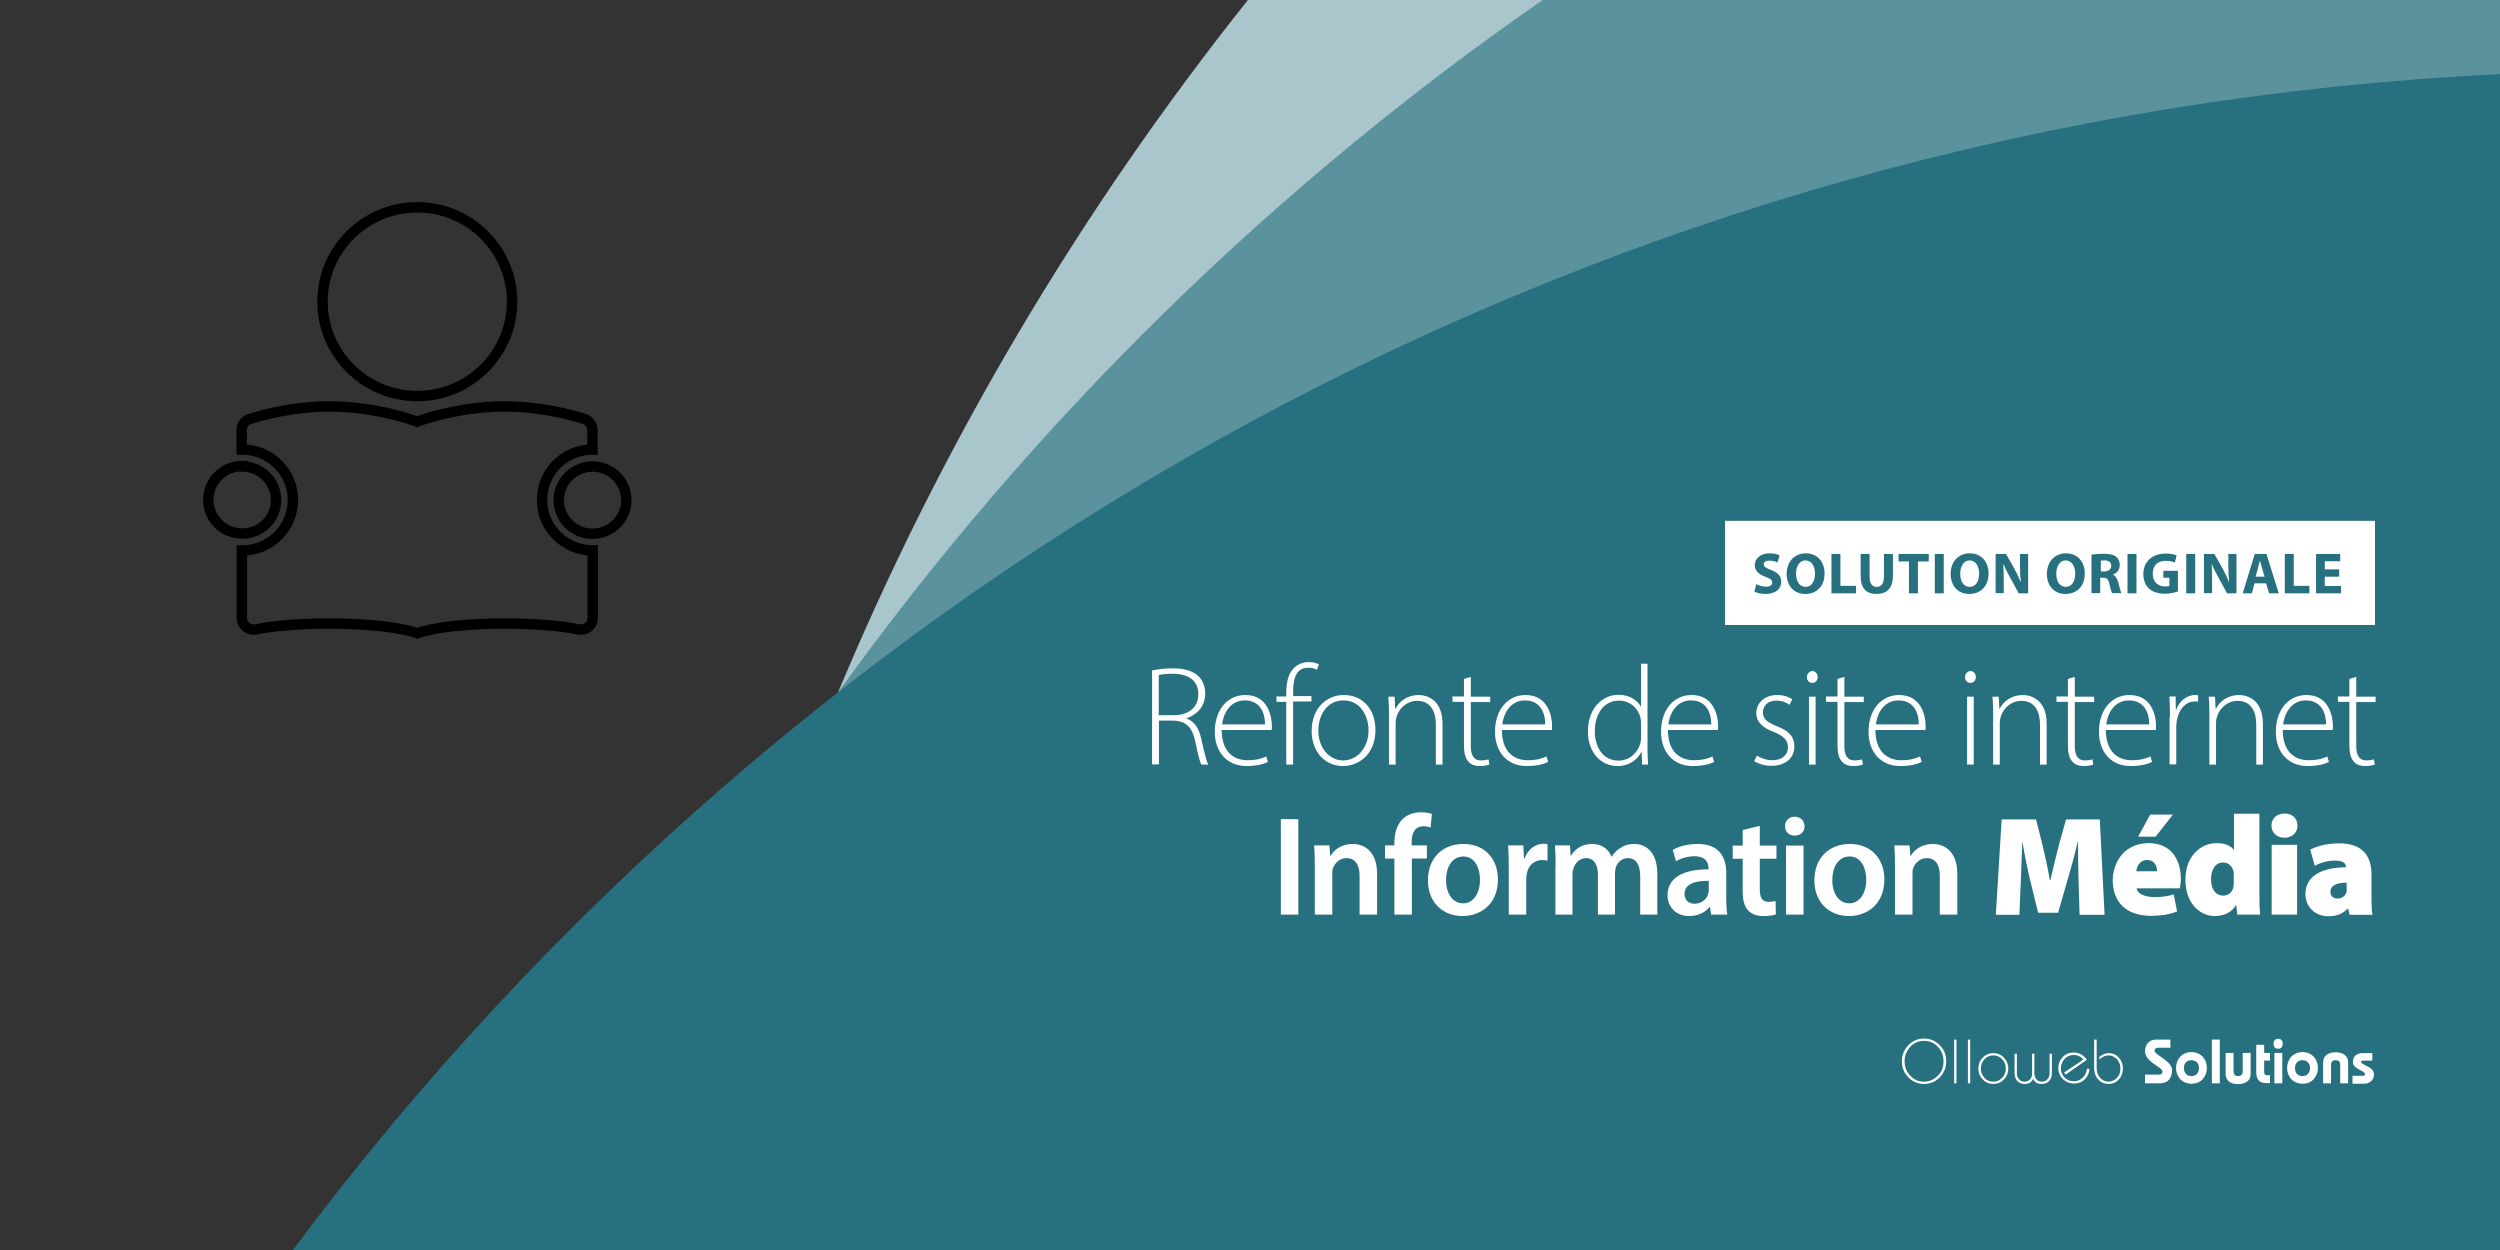 <?xml version="1.0" encoding="utf-8"?>
<!-- Generator: Adobe Illustrator 26.2.1, SVG Export Plug-In . SVG Version: 6.00 Build 0)  -->
<svg version="1.1" xmlns="http://www.w3.org/2000/svg" xmlns:xlink="http://www.w3.org/1999/xlink" x="0px" y="0px" width="1200px"
	 height="600px" viewBox="0 0 1200 600" style="enable-background:new 0 0 1200 600;" xml:space="preserve">
<rect x="0" y="0" width="1200" height="600" fill="#333333" stroke="none"/>
<style type="text/css">
	.st0{fill-rule:evenodd;clip-rule:evenodd;fill:none;stroke:#000000;stroke-width:5;stroke-miterlimit:10;}
	.st1{fill-rule:evenodd;clip-rule:evenodd;fill:#A8C6CC;}
	.st2{fill-rule:evenodd;clip-rule:evenodd;fill:#5A929E;}
	.st3{fill-rule:evenodd;clip-rule:evenodd;fill:#26707F;}
	.st4{fill:#FFFFFF;}
	.st5{fill:#26707F;}
</style>
<g id="PICTOGRAMME">
	<path class="st0" d="M291.2,254.7c-1.1,0.5-2.2,0.9-3.4,1.1c-1.1,0.2-2.2,0.4-3.4,0.4c-8.9,0-16.2-7.2-16.2-16.1
		c0-8.9,7.2-16.1,16.2-16.2c1.1,0,2.3,0.1,3.4,0.4c1.2,0.2,2.3,0.6,3.4,1.1c5.6,2.6,9.4,8.2,9.4,14.7
		C300.7,246.5,296.8,252.1,291.2,254.7z M260.2,240c0,6.5,2.5,12.5,7.1,17.1c4.6,4.6,10.7,7.1,17.2,7.1v32.4c0,3.2-2.6,5.6-5.6,5.6
		c-0.4,0-0.8,0-1.1-0.1c-8.5-1.7-21.2-2.8-35.4-2.8c-18.7,0-34.8,1.9-42.1,4.7c-7.4-2.8-23.5-4.7-42.1-4.7
		c-14.2,0-26.9,1.1-35.4,2.8c-0.4,0.1-0.8,0.1-1.1,0.1c-3,0-5.6-2.4-5.6-5.6v-32.4h0.2c6.5,0,12.6-2.5,17.2-7.1
		c4.6-4.6,7.1-10.7,7.1-17.1c0-6.5-2.5-12.5-7.1-17.1c-4.6-4.6-10.7-7.1-17.2-7.1H116v-9.4c0-2.4,1.6-4.6,3.9-5.3
		c6.7-2.1,21.3-6,38.2-6c23.3,0,42.1,7.3,42.1,7.3s18.9-7.3,42.1-7.3c16.9,0,31.5,3.9,38.2,6c2.3,0.7,3.9,2.9,3.9,5.3v9.4
		c-6.5,0-12.6,2.5-17.2,7.1C262.7,227.5,260.2,233.6,260.2,240z M200.3,190.1c-25.1,0-45.5-20.3-45.5-45.3c0-25,20.4-45.3,45.5-45.3
		c25.1,0,45.5,20.3,45.5,45.3C245.8,169.8,225.4,190.1,200.3,190.1z M116.3,223.9c8.9,0,16.2,7.2,16.2,16.1
		c0,8.9-7.2,16.1-16.2,16.1H116c-1.1,0-2.3-0.2-3.4-0.4c-1.2-0.3-2.3-0.6-3.4-1.2c-5.4-2.6-9.2-8.1-9.2-14.6s3.8-12,9.2-14.6
		c1.1-0.5,2.2-0.9,3.4-1.2c1.1-0.2,2.2-0.4,3.4-0.4H116.3z"/>
</g>
<g id="FOND_FONCE">
	<path class="st1" d="M400.2,337.3C451,214.4,518.4,101.2,599,0c45,0,601,0,601,0v600C1200,600,458.5,395.5,400.2,337.3z"/>
	<path class="st2" d="M400.7,334.5C496.4,201.2,611.8,89.2,740.5,0C775,0,1200,0,1200,0v600C1200,600,422,342,400.7,334.5z"/>
	<path class="st3" d="M1200,600c0,0-1540.6,0.1-1059.5,0.1C384.2,273.6,766.4,56.4,1200,35.6C1200-153.4,1200,600,1200,600z"/>
</g>
<g id="OLLOWEB">
	<g>
		<path class="st4" d="M923.5,520.3c-3,0-5.5-1.1-7.5-3.2c-2.1-2.1-3.1-4.7-3.1-7.7c0-3,1-5.5,3.1-7.7c2.1-2.1,4.6-3.2,7.5-3.2
			c3,0,5.5,1.1,7.6,3.2c2.1,2.1,3.1,4.7,3.1,7.7c0,3-1,5.5-3.1,7.7C929,519.3,926.4,520.3,923.5,520.3z M923.5,519.2
			c2.6,0,4.8-1,6.7-2.9s2.7-4.2,2.7-6.9s-0.9-5-2.7-6.9s-4-2.9-6.7-2.9c-2.6,0-4.9,1-6.6,2.9s-2.7,4.2-2.7,6.9s0.9,5,2.7,6.9
			S920.8,519.2,923.5,519.2z"/>
		<path class="st4" d="M939.1,520h-1.1v-21h1.1V520z"/>
		<path class="st4" d="M945.7,520h-1.1v-21h1.1V520z"/>
		<path class="st4" d="M956.8,505.5c2,0,3.7,0.7,5.1,2.2c1.4,1.5,2.1,3.2,2.1,5.2s-0.7,3.8-2.1,5.2c-1.4,1.5-3.1,2.2-5.1,2.2
			c-2,0-3.7-0.7-5.1-2.2c-1.4-1.5-2.1-3.2-2.1-5.2s0.7-3.8,2.1-5.2C953.1,506.2,954.8,505.5,956.8,505.5z M956.8,506.6
			c-1.7,0-3.1,0.6-4.3,1.9c-1.2,1.3-1.7,2.7-1.7,4.4c0,1.7,0.6,3.2,1.7,4.4c1.1,1.3,2.6,1.9,4.3,1.9s3.1-0.6,4.3-1.9
			c1.1-1.2,1.7-2.7,1.7-4.4c0-1.7-0.6-3.2-1.7-4.4C960,507.2,958.5,506.6,956.8,506.6z"/>
		<path class="st4" d="M975.4,505.8h1.1v9.4c0,1.3,0.4,2.3,1.1,3c0.7,0.7,1.5,1,2.5,1s1.8-0.3,2.5-1c0.8-0.7,1.2-1.7,1.2-3v-9.4h1.1
			v9.4c0,1.6-0.5,2.8-1.4,3.8c-0.9,0.9-2.1,1.3-3.5,1.3c-2.2,0-3.6-0.9-4.2-2.8H976c-0.6,1.9-2,2.8-4.2,2.8c-1.4,0-2.5-0.4-3.4-1.3
			c-0.9-0.9-1.4-2.2-1.4-3.8v-9.4h1.1v9.4c0,1.3,0.4,2.3,1.2,3c0.7,0.7,1.5,1,2.5,1c1,0,1.8-0.3,2.5-1c0.8-0.7,1.1-1.7,1.1-3V505.8z
			"/>
		<path class="st4" d="M991.5,515.8l-0.7-1l9.2-6.2c-1.1-1.4-2.7-2.2-4.6-2.2c-1.8,0-3.3,0.6-4.4,1.9s-1.8,2.8-1.8,4.5
			c0,1.7,0.6,3.2,1.8,4.4c1.2,1.2,2.7,1.8,4.4,1.8c1.7,0,3.2-0.6,4.4-1.8c1.2-1.2,1.8-2.6,1.9-4.2h1.2c0,1.9-0.8,3.6-2.1,5
			c-1.4,1.4-3.1,2.1-5.1,2.1c-2.2,0-4-0.7-5.5-2.1c-1.4-1.4-2.2-3.2-2.2-5.3c0-2.1,0.7-3.8,2.1-5.3c1.4-1.5,3.2-2.2,5.3-2.2
			c1.3,0,2.6,0.3,3.7,1c1.1,0.6,2,1.5,2.6,2.5L991.5,515.8z"/>
		<path class="st4" d="M1005.3,499h1.1v13.9c0,1.7,0.5,3.2,1.6,4.4s2.5,1.9,4.1,1.9c1.5,0,2.8-0.6,4-1.8s1.7-2.7,1.7-4.5
			c0-1.8-0.6-3.3-1.7-4.5c-1.2-1.2-2.5-1.8-4-1.8c-1.6,0-3.1,0.7-4.4,2v-1.3c1.5-1.2,2.9-1.8,4.4-1.8c2,0,3.6,0.7,4.9,2.1
			s2,3.2,2,5.3c0,2.1-0.7,3.9-2,5.3c-1.3,1.4-3,2.1-4.9,2.1c-2,0-3.6-0.7-4.9-2.1c-1.3-1.4-2-3.2-2-5.3V499z"/>
		<path class="st4" d="M1041.8,499v3.9h-6c-1,0-1.6,0.5-1.6,1.6c0,0.5,0.7,1.2,2.2,2.2c2.1,1.5,3.5,2.5,4,3c1.4,1.3,2.2,2.6,2.2,3.9
			c0,1.7-0.4,3.2-1.2,4.3c-1,1.4-2.6,2.1-4.7,2.1h-7.1v-4.2h7c0.4,0,0.7-0.1,1-0.4c0.3-0.3,0.4-0.6,0.4-1.1c0-0.6-0.7-1.3-2.2-2.3
			c-2.1-1.4-3.4-2.4-4-3c-1.4-1.4-2.2-2.9-2.2-4.4c0-1.8,0.6-3.2,1.7-4.3c1-0.9,2.2-1.3,3.5-1.3H1041.8z"/>
		<path class="st4" d="M1051.9,505c2.2,0,4,0.8,5.4,2.2c1.3,1.5,2,3.3,2,5.4c0,2.1-0.7,3.9-2,5.4c-1.4,1.5-3.2,2.2-5.4,2.2
			s-4-0.8-5.4-2.2c-1.3-1.5-2-3.3-2-5.4c0-2.1,0.7-3.9,2-5.4C1047.9,505.8,1049.7,505,1051.9,505z M1051.9,508.9
			c-1.1,0-1.9,0.3-2.6,1s-1,1.6-1,2.8s0.3,2.1,1,2.8c0.6,0.7,1.5,1,2.6,1s1.9-0.3,2.6-1c0.6-0.7,1-1.6,1-2.8s-0.3-2.1-1-2.8
			C1053.8,509.2,1052.9,508.9,1051.9,508.9z"/>
		<path class="st4" d="M1065.5,520h-3.8v-21h3.8V520z"/>
		<path class="st4" d="M1068.3,505.4h3.8v8.8c0,1.6,0.7,2.3,2.2,2.3s2.2-0.8,2.2-2.3v-8.8h3.8v10.1c0,1.6-0.5,2.8-1.6,3.6
			c-1.1,0.8-2.6,1.3-4.4,1.3s-3.3-0.4-4.3-1.2c-1.1-0.9-1.7-2.1-1.7-3.6V505.4z"/>
		<path class="st4" d="M1086.8,505.4h2.8v3.7h-2.8v5.4c0,1.1,0.4,1.6,1.3,1.6h1.5v3.8h-2c-3.1,0-4.6-1.8-4.6-5.3v-13.1h3.8V505.4z"
			/>
		<path class="st4" d="M1093.5,498.6c0.7,0,1.2,0.2,1.6,0.6s0.6,1,0.6,1.8s-0.2,1.4-0.6,1.8c-0.4,0.4-1,0.6-1.6,0.6
			s-1.2-0.2-1.6-0.6c-0.4-0.4-0.6-1-0.6-1.8s0.2-1.4,0.6-1.8C1092.3,498.8,1092.9,498.6,1093.5,498.6z M1095.5,520h-3.8v-14.6h3.8
			V520z"/>
		<path class="st4" d="M1105.2,505c2.2,0,4,0.8,5.4,2.2c1.3,1.5,2,3.3,2,5.4c0,2.1-0.7,3.9-2,5.4c-1.4,1.5-3.2,2.2-5.4,2.2
			s-4-0.8-5.4-2.2c-1.3-1.5-2-3.3-2-5.4c0-2.1,0.7-3.9,2-5.4C1101.2,505.8,1103,505,1105.2,505z M1105.2,508.9c-1.1,0-1.9,0.3-2.6,1
			s-1,1.6-1,2.8s0.3,2.1,1,2.8c0.6,0.7,1.5,1,2.6,1s1.9-0.3,2.6-1c0.6-0.7,1-1.6,1-2.8s-0.3-2.1-1-2.8
			C1107.1,509.2,1106.3,508.9,1105.2,508.9z"/>
		<path class="st4" d="M1118.9,520h-3.8v-10.1c0-1.6,0.6-2.8,1.7-3.6c1.1-0.8,2.5-1.2,4.3-1.2s3.3,0.4,4.4,1.3s1.6,2,1.6,3.6V520
			h-3.8v-8.8c0-1.6-0.7-2.3-2.2-2.3s-2.2,0.8-2.2,2.3V520z"/>
		<path class="st4" d="M1129.2,520v-3.6h4.9c0.7,0,1.1-0.3,1.1-0.8c0-0.5-0.5-1-1.5-1.5c-1.6-0.9-2.5-1.4-2.8-1.6
			c-1-0.8-1.5-1.7-1.5-2.7c0-1.5,0.5-2.6,1.4-3.3c0.8-0.6,1.9-1,3.3-1h4.6v3.6h-4.4c-0.6,0-1,0.2-1,0.7c0,0.3,0.5,0.7,1.6,1.3
			c1.5,0.7,2.5,1.3,3,1.7c1.1,0.8,1.6,1.8,1.6,2.9c0,1.4-0.5,2.5-1.4,3.3s-2.1,1.2-3.5,1.2H1129.2z"/>
	</g>
</g>
<g id="SOLUTION">
	<g>
		<path class="st4" d="M553,321.8c2.8-0.6,6.7-1,9.9-1c6,0,9.7,1.3,12.4,3.8c2,1.9,3.2,5,3.2,8.2c0,6.2-3.7,10.1-9,12v0.1
			c3.7,1.2,6,4.6,7.1,9.7c1.6,7.1,2.4,10.5,3.4,12.4h-3.4c-0.7-1.4-1.7-5.4-2.9-11.2c-1.4-6.6-4.2-9.6-10.3-9.9h-7.1v21H553V321.8z
			 M556.2,343.3h7.3c7.1,0,11.7-3.9,11.7-10c0-7-5.2-9.9-12.4-9.9c-3.1,0-5.4,0.3-6.6,0.6V343.3z"/>
		<path class="st4" d="M586.4,350.3c0,10.5,5.7,14.6,12.4,14.6c4.8,0,7.2-1,9-1.8l0.8,2.6c-1.2,0.7-4.6,2-10.3,2
			c-9.4,0-15.2-6.8-15.2-16.4c0-10.9,6.3-17.7,14.7-17.7c10.7,0,12.7,10.1,12.7,14.8c0,0.9,0,1.4-0.1,2H586.4z M607.2,347.7
			c0.1-4.6-1.8-11.5-9.7-11.5c-7.2,0-10.3,6.5-10.9,11.5H607.2z"/>
		<path class="st4" d="M617.4,367v-30.1h-4.7v-2.6h4.7v-1.8c0-5,1-9.1,3.6-11.8c2-2,4.7-2.9,7.2-2.9c2.1,0,3.9,0.5,4.9,1.1l-1,2.6
			c-0.9-0.5-2.2-1-4.1-1c-6.1,0-7.3,5.6-7.3,11.8v1.8h8.8v2.6h-8.8V367H617.4z"/>
		<path class="st4" d="M660.2,350.3c0,12.2-8.4,17.4-15.6,17.4c-8.4,0-15-6.6-15-16.8c0-11.2,7.3-17.3,15.4-17.3
			C654,333.6,660.2,340.3,660.2,350.3z M632.8,350.7c0,8.2,5.2,14.3,11.9,14.3c6.8,0,12.2-6.1,12.2-14.5c0-6-3.4-14.3-12-14.3
			C636.6,336.2,632.8,343.7,632.8,350.7z"/>
		<path class="st4" d="M666.7,342.2c0-3-0.1-5.2-0.3-7.8h3l0.3,5.9h0.1c1.8-3.7,5.8-6.7,11.2-6.7c3.1,0,11.4,1.6,11.4,13.8V367h-3.2
			v-19.3c0-5.9-2.3-11.3-9-11.3c-4.6,0-8.5,3.3-9.8,7.5c-0.3,0.8-0.5,1.9-0.5,2.9V367h-3.2V342.2z"/>
		<path class="st4" d="M706,324.9v9.5h9.3v2.6H706v21.2c0,4.1,1.3,6.8,4.8,6.8c1.7,0,2.9-0.3,3.7-0.5l0.4,2.5
			c-1.1,0.4-2.6,0.7-4.6,0.7c-2.4,0-4.4-0.7-5.6-2.3c-1.5-1.7-2-4.4-2-7.8v-20.7h-5.5v-2.6h5.5v-8.4L706,324.9z"/>
		<path class="st4" d="M720.9,350.3c0,10.5,5.7,14.6,12.4,14.6c4.8,0,7.2-1,9-1.8l0.8,2.6c-1.2,0.7-4.6,2-10.3,2
			c-9.4,0-15.2-6.8-15.2-16.4c0-10.9,6.3-17.7,14.7-17.7c10.7,0,12.7,10.1,12.7,14.8c0,0.9,0,1.4-0.1,2H720.9z M741.7,347.7
			c0.1-4.6-1.8-11.5-9.7-11.5c-7.2,0-10.3,6.5-10.9,11.5H741.7z"/>
		<path class="st4" d="M790.8,318.7v40.7c0,2.4,0.1,5.3,0.3,7.6h-2.9l-0.2-6.2h-0.1c-1.7,3.6-5.6,6.9-11.6,6.9
			c-8,0-14.1-6.7-14.1-16.5c-0.1-10.9,6.7-17.7,14.7-17.7c5.6,0,9.2,2.9,10.7,5.7h0.1v-20.6H790.8z M787.7,347.3
			c0-0.9-0.1-2.1-0.3-3c-1.2-4.4-5-8-10.3-8c-7.1,0-11.6,6.2-11.6,14.7c0,7.3,3.7,14.1,11.4,14.1c4.7,0,9-3.1,10.5-8.5
			c0.2-0.9,0.3-1.7,0.3-2.7V347.3z"/>
		<path class="st4" d="M800.6,350.3c0,10.5,5.7,14.6,12.4,14.6c4.8,0,7.2-1,9-1.8l0.8,2.6c-1.2,0.7-4.6,2-10.3,2
			c-9.4,0-15.2-6.8-15.2-16.4c0-10.9,6.3-17.7,14.7-17.7c10.7,0,12.7,10.1,12.7,14.8c0,0.9,0,1.4-0.1,2H800.6z M821.4,347.7
			c0.1-4.6-1.8-11.5-9.7-11.5c-7.2,0-10.3,6.5-10.9,11.5H821.4z"/>
		<path class="st4" d="M843.3,362.7c1.8,1.1,4.4,2.2,7.3,2.2c5.2,0,7.6-2.8,7.6-6.2c0-3.6-2.2-5.5-6.9-7.4c-5.4-2-8.3-5-8.3-8.9
			c0-4.7,3.7-8.8,10.1-8.8c3,0,5.5,0.9,7.2,2l-1.3,2.7c-1.1-0.8-3.2-2-6.5-2c-4.1,0-6.3,2.7-6.3,5.6c0,3.4,2.3,4.9,6.7,6.7
			c5.3,2,8.4,4.7,8.4,9.7c0,5.6-4.4,9.3-11,9.3c-3.2,0-6.1-0.9-8.3-2.2L843.3,362.7z"/>
		<path class="st4" d="M872.5,325c0,1.5-1,2.8-2.7,2.8c-1.5,0-2.5-1.3-2.5-2.8c0-1.5,1.2-2.9,2.7-2.9
			C871.5,322.2,872.5,323.5,872.5,325z M868.3,367v-32.6h3.2V367H868.3z"/>
		<path class="st4" d="M885.3,324.9v9.5h9.3v2.6h-9.3v21.2c0,4.1,1.3,6.8,4.8,6.8c1.7,0,2.9-0.3,3.7-0.5l0.4,2.5
			c-1.1,0.4-2.6,0.7-4.6,0.7c-2.4,0-4.4-0.7-5.6-2.3c-1.5-1.7-2-4.4-2-7.8v-20.7h-5.5v-2.6h5.5v-8.4L885.3,324.9z"/>
		<path class="st4" d="M900.2,350.3c0,10.5,5.7,14.6,12.4,14.6c4.8,0,7.2-1,9-1.8l0.8,2.6c-1.2,0.7-4.6,2-10.3,2
			c-9.4,0-15.2-6.8-15.2-16.4c0-10.9,6.3-17.7,14.7-17.7c10.7,0,12.7,10.1,12.7,14.8c0,0.9,0,1.4-0.1,2H900.2z M921,347.7
			c0.1-4.6-1.8-11.5-9.7-11.5c-7.2,0-10.3,6.5-10.9,11.5H921z"/>
		<path class="st4" d="M948.4,325c0,1.5-1,2.8-2.7,2.8c-1.5,0-2.5-1.3-2.5-2.8c0-1.5,1.2-2.9,2.7-2.9
			C947.4,322.2,948.4,323.5,948.4,325z M944.2,367v-32.6h3.2V367H944.2z"/>
		<path class="st4" d="M956.7,342.2c0-3-0.1-5.2-0.3-7.8h3l0.3,5.9h0.1c1.8-3.7,5.8-6.7,11.2-6.7c3.1,0,11.4,1.6,11.4,13.8V367h-3.2
			v-19.3c0-5.9-2.3-11.3-9-11.3c-4.6,0-8.5,3.3-9.8,7.5c-0.3,0.8-0.5,1.9-0.5,2.9V367h-3.2V342.2z"/>
		<path class="st4" d="M995.9,324.9v9.5h9.3v2.6h-9.3v21.2c0,4.1,1.3,6.8,4.8,6.8c1.7,0,2.9-0.3,3.7-0.5l0.4,2.5
			c-1.1,0.4-2.6,0.7-4.6,0.7c-2.4,0-4.4-0.7-5.6-2.3c-1.5-1.7-2-4.4-2-7.8v-20.7h-5.5v-2.6h5.5v-8.4L995.9,324.9z"/>
		<path class="st4" d="M1010.8,350.3c0,10.5,5.7,14.6,12.4,14.6c4.8,0,7.2-1,9-1.8l0.8,2.6c-1.2,0.7-4.6,2-10.3,2
			c-9.4,0-15.2-6.8-15.2-16.4c0-10.9,6.3-17.7,14.7-17.7c10.7,0,12.7,10.1,12.7,14.8c0,0.9,0,1.4-0.1,2H1010.8z M1031.6,347.7
			c0.1-4.6-1.8-11.5-9.7-11.5c-7.2,0-10.3,6.5-10.9,11.5H1031.6z"/>
		<path class="st4" d="M1041.6,344.1c0-3.3-0.1-6.7-0.3-9.8h3l0.1,6.6h0.1c1.4-4.1,4.8-7.3,9.3-7.3c0.4,0,0.9,0.1,1.3,0.1v3.1
			c-0.5-0.1-1-0.1-1.6-0.1c-4.5,0-7.7,3.9-8.6,9.1c-0.1,1-0.3,2-0.3,3.1v18h-3.2V344.1z"/>
		<path class="st4" d="M1060.5,342.2c0-3-0.1-5.2-0.3-7.8h3l0.3,5.9h0.1c1.8-3.7,5.8-6.7,11.2-6.7c3.1,0,11.4,1.6,11.4,13.8V367
			h-3.2v-19.3c0-5.9-2.3-11.3-9-11.3c-4.6,0-8.5,3.3-9.8,7.5c-0.3,0.8-0.5,1.9-0.5,2.9V367h-3.2V342.2z"/>
		<path class="st4" d="M1095.7,350.3c0,10.5,5.7,14.6,12.4,14.6c4.8,0,7.2-1,9-1.8l0.8,2.6c-1.2,0.7-4.6,2-10.3,2
			c-9.4,0-15.2-6.8-15.2-16.4c0-10.9,6.3-17.7,14.7-17.7c10.7,0,12.7,10.1,12.7,14.8c0,0.9,0,1.4-0.1,2H1095.7z M1116.5,347.7
			c0.1-4.6-1.8-11.5-9.7-11.5c-7.2,0-10.3,6.5-10.9,11.5H1116.5z"/>
		<path class="st4" d="M1131,324.9v9.5h9.3v2.6h-9.3v21.2c0,4.1,1.3,6.8,4.8,6.8c1.7,0,2.9-0.3,3.7-0.5l0.4,2.5
			c-1.1,0.4-2.6,0.7-4.6,0.7c-2.4,0-4.4-0.7-5.6-2.3c-1.5-1.7-2-4.4-2-7.8v-20.7h-5.5v-2.6h5.5v-8.4L1131,324.9z"/>
		<path class="st4" d="M623.2,393.1V439h-8.4v-45.8H623.2z"/>
		<path class="st4" d="M631.1,415.7c0-3.8-0.1-7-0.3-9.9h7.3l0.4,5h0.2c1.4-2.6,5-5.7,10.5-5.7c5.8,0,11.8,3.7,11.8,14.2V439h-8.4
			v-18.7c0-4.8-1.8-8.4-6.3-8.4c-3.3,0-5.6,2.4-6.5,4.9c-0.3,0.7-0.3,1.8-0.3,2.7V439h-8.4V415.7z"/>
		<path class="st4" d="M669.3,439v-26.9h-4.5v-6.3h4.5v-1.4c0-4.3,1.2-8.6,4-11.3c2.4-2.3,5.8-3.2,8.6-3.2c2.2,0,4,0.3,5.4,0.8
			l-0.6,6.5c-0.9-0.3-2-0.6-3.5-0.6c-4.1,0-5.6,3.5-5.6,7.5v1.7h7.3v6.3h-7.2V439H669.3z"/>
		<path class="st4" d="M719,422.1c0,12.2-8.6,17.6-17,17.6c-9.4,0-16.6-6.5-16.6-17.1c0-10.9,7.1-17.5,17.1-17.5
			C712.4,405.1,719,412,719,422.1z M694.1,422.4c0,6.4,3.1,11.2,8.2,11.2c4.8,0,8.1-4.7,8.1-11.4c0-5.2-2.3-11.1-8-11.1
			C696.5,411.2,694.1,416.9,694.1,422.4z"/>
		<path class="st4" d="M724.2,416.5c0-4.5-0.1-7.7-0.3-10.7h7.3l0.3,6.3h0.3c1.6-4.7,5.5-7.1,9-7.1c0.8,0,1.3,0.1,2,0.2v7.9
			c-0.7-0.1-1.4-0.3-2.4-0.3c-4,0-6.7,2.6-7.5,6.3c-0.1,0.7-0.3,1.6-0.3,2.6V439h-8.4V416.5z"/>
		<path class="st4" d="M746.7,415.7c0-3.8-0.1-7-0.3-9.9h7.2l0.3,4.9h0.2c1.6-2.6,4.6-5.6,10.2-5.6c4.4,0,7.8,2.4,9.2,6.1h0.1
			c1.2-1.8,2.5-3.2,4.1-4.1c1.8-1.3,3.9-2,6.7-2c5.5,0,11.1,3.7,11.1,14.3V439h-8.2v-18.3c0-5.5-1.9-8.8-5.9-8.8c-2.9,0-5,2-5.8,4.4
			c-0.2,0.8-0.4,1.8-0.4,2.8V439H767v-19.2c0-4.6-1.8-7.9-5.7-7.9c-3.1,0-5.2,2.4-6,4.8c-0.3,0.8-0.5,1.8-0.5,2.7V439h-8.2V415.7z"
			/>
		<path class="st4" d="M821.3,439l-0.5-3.7h-0.2c-2,2.6-5.5,4.4-9.8,4.4c-6.7,0-10.4-4.8-10.4-9.9c0-8.4,7.4-12.6,19.7-12.5v-0.5
			c0-2.2-0.9-5.8-6.7-5.8c-3.3,0-6.7,1-8.9,2.4l-1.6-5.4c2.4-1.5,6.7-2.9,12-2.9c10.6,0,13.7,6.7,13.7,13.9v12c0,3,0.1,5.9,0.5,8
			H821.3z M820.2,422.8c-5.9-0.1-11.6,1.2-11.6,6.2c0,3.3,2.1,4.8,4.8,4.8c3.3,0,5.8-2.2,6.5-4.6c0.2-0.6,0.3-1.3,0.3-1.8V422.8z"/>
		<path class="st4" d="M844.7,396.4v9.5h8v6.3h-8v14.6c0,4,1.1,6.1,4.3,6.1c1.4,0,2.5-0.2,3.3-0.4l0.1,6.4c-1.2,0.5-3.4,0.8-6.1,0.8
			c-3.1,0-5.6-1-7.2-2.7c-1.8-1.9-2.6-4.9-2.6-9.2v-15.6h-4.8v-6.3h4.8v-7.5L844.7,396.4z"/>
		<path class="st4" d="M866.2,396.6c0,2.5-1.8,4.5-4.8,4.5c-2.8,0-4.6-2-4.6-4.5c0-2.6,1.9-4.6,4.7-4.6
			C864.4,392.1,866.1,394,866.2,396.6z M857.3,439v-33.1h8.4V439H857.3z"/>
		<path class="st4" d="M904.5,422.1c0,12.2-8.6,17.6-17,17.6c-9.4,0-16.6-6.5-16.6-17.1c0-10.9,7.1-17.5,17.1-17.5
			C897.9,405.1,904.5,412,904.5,422.1z M879.5,422.4c0,6.4,3.1,11.2,8.2,11.2c4.8,0,8.1-4.7,8.1-11.4c0-5.2-2.3-11.1-8-11.1
			C881.9,411.2,879.5,416.9,879.5,422.4z"/>
		<path class="st4" d="M909.6,415.7c0-3.8-0.1-7-0.3-9.9h7.3l0.4,5h0.2c1.4-2.6,5-5.7,10.5-5.7c5.8,0,11.8,3.7,11.8,14.2V439h-8.4
			v-18.7c0-4.8-1.8-8.4-6.3-8.4c-3.3,0-5.6,2.4-6.5,4.9c-0.3,0.7-0.3,1.8-0.3,2.7V439h-8.4V415.7z"/>
		<path class="st4" d="M997.7,422.6c-0.1-5.2-0.3-11.4-0.2-18.5h-0.2c-1.4,6.1-3.3,12.9-4.8,18l-4.6,16h-9.6l-3.9-15.9
			c-1.2-5-2.6-11.8-3.6-18h-0.1c-0.3,6.5-0.5,13.3-0.7,18.5l-0.7,16.4H958l2.8-45.8h16.5l3.1,12.3c1.2,5.1,2.6,11.2,3.5,16.8h0.3
			c1.3-5.6,2.8-12,4.1-16.9l3.4-12.2h16.2l2.3,45.8h-12L997.7,422.6z"/>
		<path class="st4" d="M1025.6,426.5c0.4,2.7,4.3,4.1,8.6,4.1c3.2,0,6.2-0.3,9.2-1.3l1.6,8.2c-4,1.6-8.4,2.1-12.5,2.1
			c-11.8,0-18.4-6.5-18.4-17.1c0-7.8,5-17.8,17.3-17.8c10.8,0,15.4,8,15.4,17.1c0,2-0.3,3.8-0.5,4.6H1025.6z M1035.4,418.2
			c0-1.9-0.9-5.4-4.8-5.4c-3.6,0-5,3.3-5.2,5.4H1035.4z M1043,391l-8.3,10.6h-8.4l5.8-10.6H1043z"/>
		<path class="st4" d="M1084.5,390.7v37.7c0,4.1,0.1,8.4,0.3,10.6h-10.9l-0.5-4.6h-0.1c-2.2,3.8-6.3,5.3-10.1,5.3
			c-7.8,0-14.2-6.7-14.2-17.3c-0.1-11.2,7.1-17.7,15-17.7c3.7,0,6.7,1.1,8.2,3.2h0.1v-17.3H1084.5z M1072.2,419.9c0-0.5,0-1-0.1-1.6
			c-0.5-2.3-2.3-4.3-4.9-4.3c-4.1,0-5.9,3.7-5.9,8.1c0,5.1,2.5,7.8,5.9,7.8c2.4,0,4.4-1.8,4.8-4c0.1-0.7,0.2-1.5,0.2-2.2V419.9z"/>
		<path class="st4" d="M1102.8,396.3c0,3.3-2.4,5.8-6.3,5.8c-3.8,0-6.2-2.6-6.2-5.8c0-3.3,2.4-5.8,6.3-5.8
			S1102.7,392.9,1102.8,396.3z M1090.4,439v-33.5h12.2V439H1090.4z"/>
		<path class="st4" d="M1127.8,439l-0.7-2.9h-0.2c-2.4,2.7-5.7,3.7-9.3,3.7c-6.8,0-11-5-11-10.5c0-9,8-12.9,19.4-13v-0.3
			c0-1.4-1-2.9-5.4-2.9c-3.5,0-7.3,1.2-9.5,2.5l-2.2-7.8c2.2-1.1,6.9-3,13.9-3c11.5,0,15.5,6.4,15.5,14.8v11.3
			c0,3.3,0.1,6.5,0.5,8.2H1127.8z M1126.4,423.7c-5,0-7.8,1.4-7.8,4.4c0,2.1,1.4,3.2,3.5,3.2c1.8,0,3.7-1.2,4.2-3.1
			c0.1-0.5,0.1-1.2,0.1-1.8V423.7z"/>
	</g>
</g>
<g id="ORIGINAL">
	<rect x="828" y="250" class="st4" width="312" height="50"/>
	<g>
		<path class="st5" d="M843,280.4c1.1,0.6,2.9,1.2,4.7,1.2c2,0,3-0.8,3-2c0-1.2-0.9-1.8-3.2-2.7c-3.1-1.1-5.2-2.8-5.2-5.6
			c0-3.2,2.7-5.7,7.1-5.7c2.1,0,3.7,0.4,4.8,1l-1,3.4c-0.8-0.4-2.1-0.9-3.9-0.9c-1.8,0-2.7,0.8-2.7,1.8c0,1.2,1.1,1.7,3.5,2.7
			c3.3,1.2,4.9,3,4.9,5.6c0,3.2-2.4,5.9-7.6,5.9c-2.2,0-4.3-0.6-5.3-1.1L843,280.4z"/>
		<path class="st5" d="M875.8,275.2c0,6.2-3.8,9.9-9.3,9.9c-5.6,0-8.9-4.2-8.9-9.6c0-5.7,3.6-9.9,9.2-9.9
			C872.6,265.6,875.8,270,875.8,275.2z M862.1,275.4c0,3.7,1.7,6.3,4.6,6.3c2.9,0,4.5-2.7,4.5-6.4c0-3.4-1.6-6.3-4.6-6.3
			C863.8,269,862.1,271.8,862.1,275.4z"/>
		<path class="st5" d="M879.1,265.9h4.3v15.3h7.5v3.6h-11.8V265.9z"/>
		<path class="st5" d="M897.4,265.9v10.9c0,3.2,1.2,4.9,3.4,4.9c2.2,0,3.5-1.6,3.5-4.9v-10.9h4.3v10.6c0,5.8-2.9,8.6-7.9,8.6
			c-4.8,0-7.6-2.6-7.6-8.7v-10.5H897.4z"/>
		<path class="st5" d="M916.4,269.5h-5.1v-3.6h14.5v3.6h-5.2v15.3h-4.3V269.5z"/>
		<path class="st5" d="M933,265.9v18.9h-4.3v-18.9H933z"/>
		<path class="st5" d="M954.5,275.2c0,6.2-3.8,9.9-9.3,9.9c-5.6,0-8.9-4.2-8.9-9.6c0-5.7,3.6-9.9,9.2-9.9
			C951.3,265.6,954.5,270,954.5,275.2z M940.9,275.4c0,3.7,1.7,6.3,4.6,6.3c2.9,0,4.5-2.7,4.5-6.4c0-3.4-1.6-6.3-4.6-6.3
			C942.6,269,940.9,271.8,940.9,275.4z"/>
		<path class="st5" d="M957.9,284.8v-18.9h5l3.9,6.9c1.1,2,2.2,4.3,3.1,6.5h0.1c-0.3-2.5-0.4-5-0.4-7.9v-5.5h3.9v18.9H969l-4-7.3
			c-1.1-2-2.4-4.5-3.3-6.7l-0.1,0c0.1,2.5,0.2,5.2,0.2,8.2v5.7H957.9z"/>
		<path class="st5" d="M1000.7,275.2c0,6.2-3.8,9.9-9.3,9.9c-5.6,0-8.9-4.2-8.9-9.6c0-5.7,3.6-9.9,9.2-9.9
			C997.5,265.6,1000.7,270,1000.7,275.2z M987,275.4c0,3.7,1.7,6.3,4.6,6.3c2.9,0,4.5-2.7,4.5-6.4c0-3.4-1.6-6.3-4.6-6.3
			C988.7,269,987,271.8,987,275.4z"/>
		<path class="st5" d="M1004,266.2c1.4-0.2,3.4-0.4,5.7-0.4c2.8,0,4.8,0.4,6.1,1.5c1.1,0.9,1.7,2.2,1.7,3.9c0,2.4-1.7,4.1-3.3,4.6
			v0.1c1.3,0.5,2,1.8,2.5,3.5c0.6,2.1,1.2,4.6,1.5,5.3h-4.4c-0.3-0.5-0.8-2.1-1.3-4.4c-0.5-2.4-1.3-3-3.1-3h-1.3v7.4h-4.2V266.2z
			 M1008.3,274.3h1.7c2.1,0,3.4-1.1,3.4-2.7c0-1.7-1.2-2.6-3.1-2.6c-1,0-1.6,0.1-1.9,0.1V274.3z"/>
		<path class="st5" d="M1025.5,265.9v18.9h-4.3v-18.9H1025.5z"/>
		<path class="st5" d="M1045.5,283.9c-1.3,0.4-3.8,1.1-6.3,1.1c-3.4,0-5.9-0.9-7.7-2.5c-1.7-1.6-2.7-4.1-2.7-6.9
			c0-6.3,4.6-9.9,10.8-9.9c2.4,0,4.3,0.5,5.2,0.9l-0.9,3.4c-1-0.4-2.3-0.8-4.4-0.8c-3.6,0-6.2,2-6.2,6.1c0,3.9,2.4,6.2,5.9,6.2
			c1,0,1.8-0.1,2.1-0.3v-3.9h-2.9V274h7V283.9z"/>
		<path class="st5" d="M1053.7,265.9v18.9h-4.3v-18.9H1053.7z"/>
		<path class="st5" d="M1057.9,284.8v-18.9h5l3.9,6.9c1.1,2,2.2,4.3,3.1,6.5h0.1c-0.3-2.5-0.4-5-0.4-7.9v-5.5h3.9v18.9h-4.5l-4-7.3
			c-1.1-2-2.4-4.5-3.3-6.7l-0.1,0c0.1,2.5,0.2,5.2,0.2,8.2v5.7H1057.9z"/>
		<path class="st5" d="M1082.2,280l-1.3,4.8h-4.4l5.8-18.9h5.6l5.9,18.9h-4.6l-1.5-4.8H1082.2z M1087,276.8l-1.2-4
			c-0.3-1.1-0.7-2.5-1-3.6h-0.1c-0.3,1.1-0.6,2.5-0.9,3.6l-1.1,4H1087z"/>
		<path class="st5" d="M1096.7,265.9h4.3v15.3h7.5v3.6h-11.8V265.9z"/>
		<path class="st5" d="M1122.8,276.8h-6.9v4.5h7.8v3.5h-12v-18.9h11.6v3.5h-7.4v3.9h6.9V276.8z"/>
	</g>
</g>
</svg>
